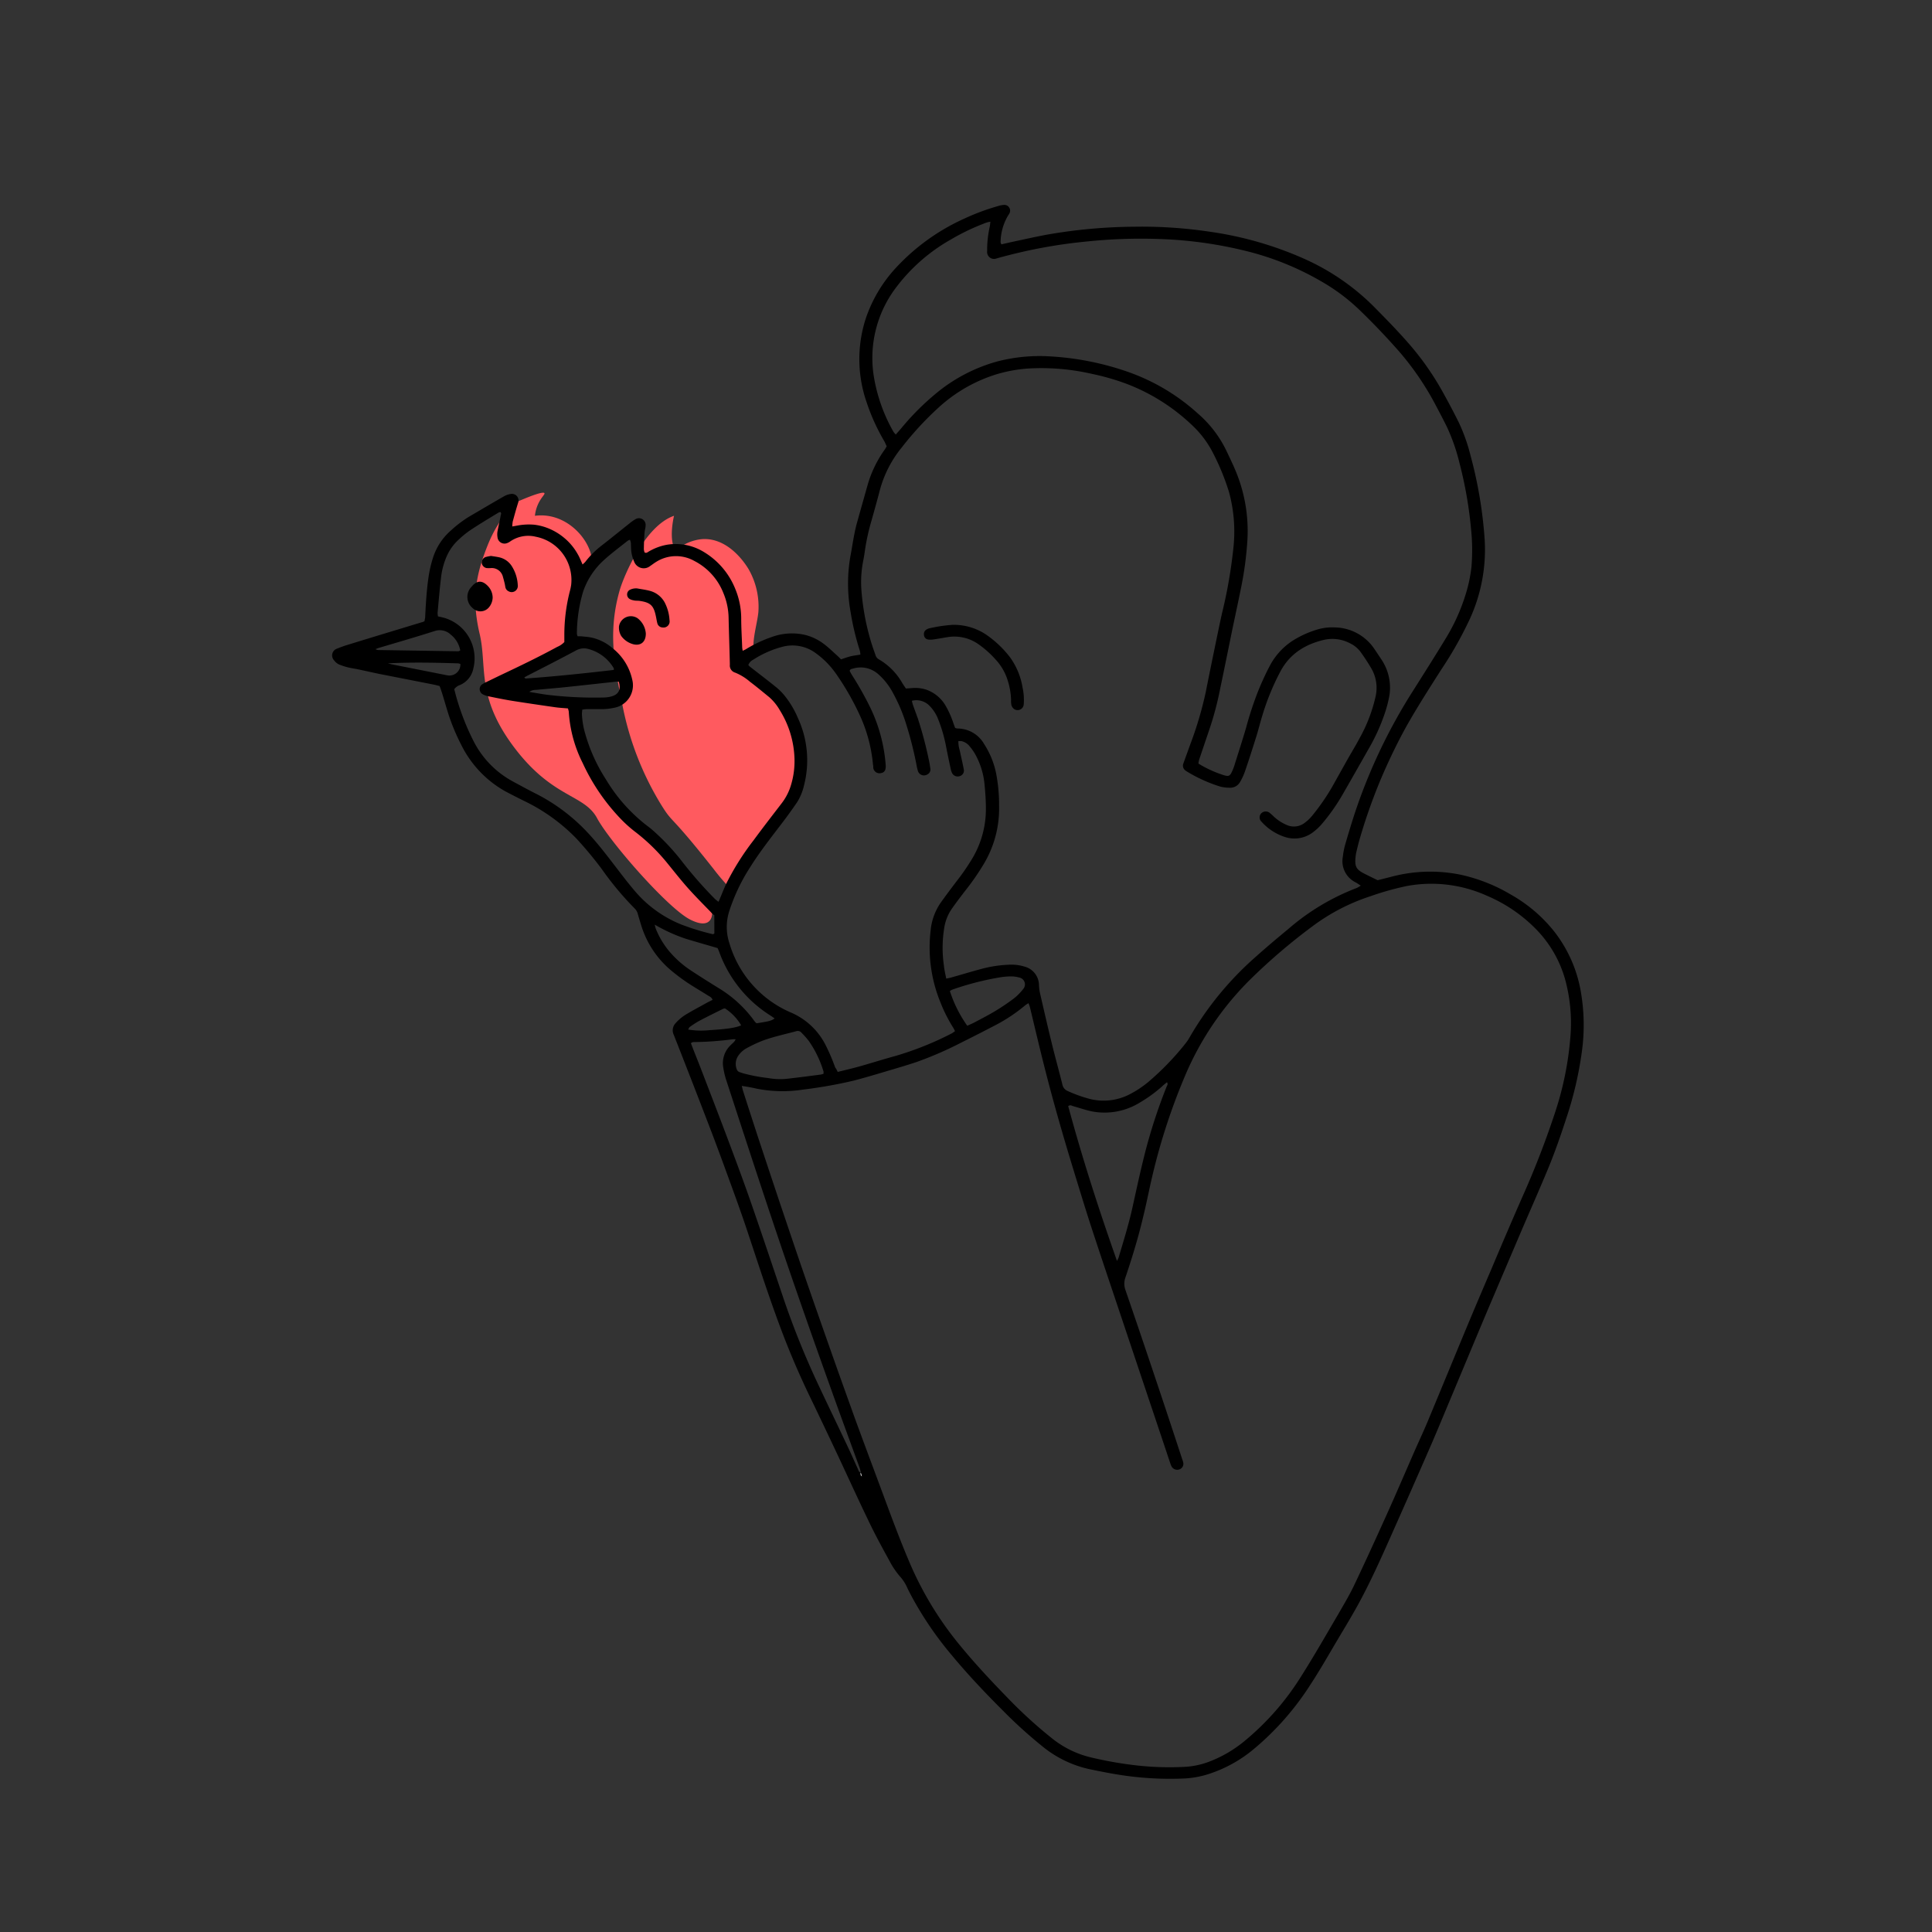 <svg id="Layer_1" data-name="Layer 1" xmlns="http://www.w3.org/2000/svg" viewBox="0 0 400 400"><rect x="0" y="0" width="400" height="400" fill="#333333" stroke="none"/><defs><style>.cls-1{fill:#ff5a5f;}.cls-2{fill:#fff;}</style></defs><title>SUE - Emojis &amp;amp; Illustrations (Modified)</title><path class="cls-1" d="M106.6,104.09a27.35,27.35,0,0,0-5.62,8.76c-2.23,5.58-3.5,10.66-1.68,18.36,1.61,6.77-.8,13,7.17,23.55s14.46,9.65,17.14,14.62,14.65,18.65,19.27,21,4.56-1.22,4.56-1.22a72.47,72.47,0,0,0-9.51-12.39c-5.34-5.56-7.33-5.78-10.57-10.66a56,56,0,0,1-5.82-12.45c-1.9-5.75-1.24-6.58-2.82-8.28-.41-.43-15.2-3.17-15.2-3.17l15.16-9s.71-11.34,3.25-14.86-3.15-12.61-11.18-11.56a7.75,7.75,0,0,1,.61-2.32c.66-1.5,1.49-2.09,1.36-2.36S111.35,102,106.6,104.09Z"/><path class="cls-1" d="M164.06,165.94c-3.45,3.45-12.6,16-12.88,18v0a47.45,47.45,0,0,1-3.42-4c-9.24-11.71-8.33-9.25-10.76-13.14a62,62,0,0,1-8.21-21.24c-1.82-8.67-2.78-15.2-.53-23.22.88-3.13,5.29-13.5,11.29-15.55,0,0-1.24,5,.35,7.24a9.31,9.31,0,0,1,5.64-2.42c5.34-.22,8.76,5.07,9.47,6.27a15.66,15.66,0,0,1,2,8.89c-.24,2.28-1.19,5.34-1,7.62-1.13.39-2.2,1.46-3.38,3.61,0,0,10.23,6.77,10.8,10.08S167.52,162.48,164.06,165.94Z"/><path d="M207.33,50.59c.94-.21,1.85-.43,2.76-.62,2.27-.48,4.53-1,6.81-1.41A108,108,0,0,1,235,46.94,94.75,94.75,0,0,1,250.64,48,73.13,73.13,0,0,1,270,53.57a48,48,0,0,1,14.39,9.86c2.7,2.74,5.39,5.47,7.88,8.4a58.09,58.09,0,0,1,6.45,9.36c1.15,2.07,2.26,4.16,3.31,6.28a36.82,36.82,0,0,1,2.45,6.93,89.2,89.2,0,0,1,2.91,17.41,34.43,34.43,0,0,1-3.11,16.41,78.4,78.4,0,0,1-5.86,10.37c-2.55,4-5.12,8-7.41,12.1-1.72,3.13-3.27,6.35-4.7,9.62a115,115,0,0,0-4.75,13.22c-.28.94-.51,1.9-.74,2.86a9.22,9.22,0,0,0-.18,1.19c-.17,1.83.18,2.47,1.83,3.3.92.47,1.84.91,2.76,1.36l2.85-.72a31.27,31.27,0,0,1,14.46-.39,35,35,0,0,1,10.28,4.09,30.77,30.77,0,0,1,8.76,7.38,27.86,27.86,0,0,1,5.76,13,40.38,40.38,0,0,1,.15,12.27,75.43,75.43,0,0,1-3.21,13.67c-1.16,3.57-2.39,7.11-3.83,10.57-1.71,4.12-3.52,8.2-5.28,12.3q-3.6,8.44-7.19,16.88c-2.64,6.25-5.24,12.52-7.86,18.77-1.26,3-2.49,6-3.79,9q-4.2,9.64-8.48,19.24c-2.07,4.65-4.15,9.29-6.59,13.76-1.35,2.47-2.81,4.88-4.25,7.29-1.89,3.19-3.72,6.42-5.75,9.51a57.74,57.74,0,0,1-11.84,13.4,27.93,27.93,0,0,1-9.08,5,19.67,19.67,0,0,1-5,.95,67,67,0,0,1-11.5-.46c-2.75-.34-5.45-.88-8.17-1.44a23.16,23.16,0,0,1-10-4.87,94.58,94.58,0,0,1-7.66-6.91c-3.82-3.81-7.55-7.72-11-11.89a71.36,71.36,0,0,1-8.28-12.15c-.35-.67-.71-1.34-1-2a8.89,8.89,0,0,0-1.48-2.19,17.22,17.22,0,0,1-2.08-3.11c-1.44-2.62-2.88-5.25-4.17-7.94-2.37-4.9-4.62-9.86-6.94-14.79q-2.56-5.44-5.18-10.88-3.54-7.29-6.37-14.89c-2.4-6.44-4.52-13-6.68-19.5-1.15-3.47-2.39-6.92-3.65-10.36-1.52-4.19-3.06-8.38-4.67-12.54q-3.45-9-7-18a2.16,2.16,0,0,1,.38-2.47,9.42,9.42,0,0,1,1.92-1.65c1.44-.89,2.95-1.67,4.43-2.5.42-.23.86-.44,1.29-.66-.19-.56-.64-.7-1-.93-1.32-.84-2.68-1.62-4-2.49s-2.34-1.65-3.44-2.55a19.71,19.71,0,0,1-6.12-8.8c-.34-1-.62-2-.9-2.94a2.35,2.35,0,0,0-.62-1.16,64.06,64.06,0,0,1-6.86-8.21,77,77,0,0,0-5.31-6.38,37.94,37.94,0,0,0-10.71-7.7c-1.32-.65-2.63-1.32-3.92-2a22.36,22.36,0,0,1-9.17-9.67A42.75,42.75,0,0,1,92.89,148c-.55-1.7-1-3.41-1.57-5.12-.08-.25-.18-.5-.3-.84-.4-.1-.83-.22-1.26-.31L79,139.62c-1.66-.33-3.31-.72-5-1.07-.61-.13-1.24-.2-1.84-.35a13.7,13.7,0,0,1-2-.64,2.75,2.75,0,0,1-1-.86,1.47,1.47,0,0,1,.64-2.41,22.8,22.8,0,0,1,2.4-.85c3-.93,6-1.84,9-2.75l6.16-1.87c.16,0,.32-.13.54-.21,0-.25.1-.5.12-.76.14-2.77.29-5.53.69-8.27a25.1,25.1,0,0,1,1-4.3,12.57,12.57,0,0,1,3.69-5.49A24.41,24.41,0,0,1,97.07,107c2.43-1.42,4.85-2.86,7.29-4.25a3.84,3.84,0,0,1,1.51-.49A1.36,1.36,0,0,1,107.3,104c-.42,1.31-.78,2.65-1.15,4a8,8,0,0,0-.09,1c.85-.14,1.58-.31,2.32-.36a12.18,12.18,0,0,1,2.26,0,11.32,11.32,0,0,1,2.22.5,12.17,12.17,0,0,1,3.84,2.13,11.92,11.92,0,0,1,2.91,3.46c.38.65.66,1.36,1,2.14a5.06,5.06,0,0,0,.57-.54,18.19,18.19,0,0,1,3.4-3.39c1.94-1.51,3.84-3.06,5.77-4.59a7.94,7.94,0,0,1,1.32-.91,1.38,1.38,0,0,1,2,1.3c0,.53-.2,1.06-.23,1.59-.08,1.11-.12,2.22-.14,3.34a2.48,2.48,0,0,0,.15.7c.37.2.57,0,.8-.14a11.36,11.36,0,0,1,3.86-1.45,11.15,11.15,0,0,1,7.71,1.56,15.74,15.74,0,0,1,6.44,7.66,16.06,16.06,0,0,1,1.2,6c0,2,.13,4,.2,6,0,.21.06.41.1.74a7,7,0,0,0,.66-.32,26.71,26.71,0,0,1,5.32-2.52,12.15,12.15,0,0,1,7.11-.41,10.92,10.92,0,0,1,4,2.05c.84.66,1.61,1.41,2.41,2.13.29.26.57.54.87.84.67-.22,1.3-.46,1.94-.62s1.31-.23,2.06-.36a3.78,3.78,0,0,0-.1-.78,54.8,54.8,0,0,1-1.95-8.19,32.92,32.92,0,0,1,0-11.46c.43-2.28.72-4.58,1.34-6.83q1.1-3.93,2.21-7.86A24,24,0,0,1,183.23,93c.12-.18.22-.38.35-.61-.16-.33-.29-.65-.47-1a41.51,41.51,0,0,1-3.65-8A27.25,27.25,0,0,1,179.23,66a29.13,29.13,0,0,1,6.24-10.53,43.82,43.82,0,0,1,14.14-10.19,47.22,47.22,0,0,1,7-2.61,4.85,4.85,0,0,1,1.18-.24,1.19,1.19,0,0,1,1.17,1.8,4.43,4.43,0,0,1-.29.46,11.13,11.13,0,0,0-1.51,5.49A2.25,2.25,0,0,0,207.33,50.59ZM178.45,305.64v0l-.23-.81a7,7,0,0,0-.23-.9c-1.95-5.37-3.93-10.73-5.85-16.11q-3.62-10.08-7.13-20.19-3.18-9.17-6.24-18.38c-2.86-8.59-5.66-17.2-8.47-25.81a15.85,15.85,0,0,1-.54-2.34,5.14,5.14,0,0,1,1.47-4.67c.24-.25.52-.48.77-.74a2.93,2.93,0,0,0,.31-.52,6.06,6.06,0,0,0-.64,0,65.25,65.25,0,0,1-8.14.58c-.15,0-.3.13-.49.22l.5,1.31c.67,1.7,1.36,3.4,2,5.1,1.84,4.79,3.69,9.58,5.49,14.39,1.58,4.22,3.15,8.44,4.62,12.7,2.25,6.49,4.42,13,6.62,19.52a173.06,173.06,0,0,0,7.34,18.1c1.88,4,3.81,8,5.7,12,.79,1.65,1.52,3.32,2.29,5,.14.3.18.71.63.76A.69.69,0,0,0,178.45,305.64Zm-24.87-80.82c.12.5.18.81.28,1.1q1.53,4.79,3.09,9.55,2.25,6.81,4.52,13.6c1.78,5.28,3.56,10.57,5.38,15.84s3.7,10.62,5.57,15.93c1.48,4.2,3,8.41,4.5,12.6,1.85,5.08,3.75,10.13,5.63,15.2s3.69,10,5.76,14.85a69.83,69.83,0,0,0,10.48,17.21c3.15,3.84,6.54,7.45,10,11a93.64,93.64,0,0,0,8.9,8.11,20.37,20.37,0,0,0,8,4,80.41,80.41,0,0,0,8.69,1.59,61.37,61.37,0,0,0,11.09.4,16.81,16.81,0,0,0,4.7-1,25.92,25.92,0,0,0,7.5-4.34,55,55,0,0,0,11.83-13.57c2.65-4.18,5.1-8.49,7.61-12.76,1.15-2,2.31-3.93,3.29-6,2.32-4.88,4.56-9.8,6.78-14.72,1.94-4.31,3.8-8.66,5.7-13,.88-2,1.82-4,2.66-6,2.71-6.51,5.38-13,8.1-19.55,1.75-4.2,3.54-8.39,5.33-12.57,2-4.76,4.05-9.53,6.13-14.28a182.15,182.15,0,0,0,6.7-17.2,66.39,66.39,0,0,0,3.36-16.49A34.24,34.24,0,0,0,324,202.62a24.22,24.22,0,0,0-5.66-9.91,31.17,31.17,0,0,0-10.5-7.26,27.91,27.91,0,0,0-16.62-2,58.74,58.74,0,0,0-7.47,2.1,41.36,41.36,0,0,0-12.06,6.26,121.91,121.91,0,0,0-12.72,10.86,62,62,0,0,0-13.66,20.16A128.3,128.3,0,0,0,238.69,243c-.71,2.95-1.27,5.94-2,8.89-1,4.26-2.28,8.45-3.68,12.59a3.81,3.81,0,0,0,0,2.6q3.13,9.1,6.19,18.25,2.79,8.31,5.52,16.65a5.15,5.15,0,0,1,.24.76,1.21,1.21,0,0,1-.81,1.49,1.33,1.33,0,0,1-1.6-.64,6.67,6.67,0,0,1-.34-.88q-2.2-6.6-4.42-13.2-2.7-8.06-5.4-16.12c-2.1-6.26-4.21-12.52-6.27-18.79-1.31-4-2.55-8.09-3.79-12.14-2.24-7.3-4.35-14.63-6.2-22-1-3.94-1.92-7.89-2.87-11.84-.07-.29-.19-.56-.31-.92a5.59,5.59,0,0,0-.63.39,34,34,0,0,1-6.23,4.16q-3.5,1.83-7,3.57a75,75,0,0,1-9.33,4.06c-1.86.62-3.74,1.18-5.62,1.73-2.48.74-5,1.5-7.47,2.14a96.48,96.48,0,0,1-10.41,1.84,27.83,27.83,0,0,1-9.59-.19C155.67,225.16,154.71,225,153.58,224.82Zm42.33-22.21c.45-.1.71-.14,1-.22,2.19-.62,4.37-1.28,6.56-1.86a25.61,25.61,0,0,1,5.29-.79,9.32,9.32,0,0,1,3.44.41,4,4,0,0,1,2.91,3.77,10.27,10.27,0,0,0,.28,2c.79,3.44,1.58,6.87,2.42,10.3.68,2.77,1.45,5.52,2.14,8.3a1.84,1.84,0,0,0,1.12,1.37,28.51,28.51,0,0,0,4.4,1.59,11.75,11.75,0,0,0,8.58-1,21.53,21.53,0,0,0,3.67-2.45,56.48,56.48,0,0,0,7.73-8,10,10,0,0,0,.89-1.34,66.37,66.37,0,0,1,13.63-16.58c2.23-2,4.52-3.92,6.83-5.83a47.3,47.3,0,0,1,14.06-8.42,6,6,0,0,0,.87-.5c-.43-.28-.76-.51-1.11-.7a4.88,4.88,0,0,1-2.6-5.27,15.71,15.71,0,0,1,.44-2.37c.58-2,1.18-4,1.82-6A113.83,113.83,0,0,1,292.57,143c2.24-3.55,4.49-7.09,6.67-10.68a39.94,39.94,0,0,0,4.2-9.24,30.09,30.09,0,0,0,1.2-5.62,41.59,41.59,0,0,0-.07-7.89,84.79,84.79,0,0,0-2.4-13.71,39.61,39.61,0,0,0-2.59-7.45c-.79-1.6-1.62-3.18-2.46-4.76a58.87,58.87,0,0,0-7.47-10.91c-2.64-3-5.43-5.93-8.33-8.71a39.69,39.69,0,0,0-7.14-5.41A59.14,59.14,0,0,0,258.12,52a86.19,86.19,0,0,0-17.87-2.51A107.89,107.89,0,0,0,225,50a105.35,105.35,0,0,0-15.68,2.71c-1,.25-2,.51-3,.8a1.43,1.43,0,0,1-1.94-1.5,21.87,21.87,0,0,1,.52-5c.08-.33.09-.68.15-1.11a5.77,5.77,0,0,0-1.5.45,44.85,44.85,0,0,0-6.62,3.2,36.92,36.92,0,0,0-11.58,10.2A24.13,24.13,0,0,0,181,78.43a34.34,34.34,0,0,0,4,11,3.44,3.44,0,0,0,.47.53c.44-.51.83-.94,1.2-1.38a53.55,53.55,0,0,1,6.88-6.92,33.92,33.92,0,0,1,13.06-6.86,35,35,0,0,1,11-1,58.79,58.79,0,0,1,16,3.22,42.5,42.5,0,0,1,14.49,8.68,23.68,23.68,0,0,1,5.81,7.62c.63,1.33,1.28,2.66,1.84,4a32.26,32.26,0,0,1,2.51,14.52,70.89,70.89,0,0,1-1.2,9.29c-.6,3-1.25,6-1.88,9-.85,4.16-1.69,8.32-2.56,12.47a65.17,65.17,0,0,1-2.09,8q-1.14,3.36-2.27,6.72a5.86,5.86,0,0,0-.14.77,23.7,23.7,0,0,0,5,2.32c1.35.44,1.53.32,2.1-1a9.32,9.32,0,0,0,.33-.88c.81-2.59,1.65-5.18,2.42-7.79a71.47,71.47,0,0,1,2.36-7.26,56.16,56.16,0,0,1,2.49-5.48,13.94,13.94,0,0,1,4.66-5.25,20.36,20.36,0,0,1,5.21-2.4,10.56,10.56,0,0,1,3.57-.45,10.06,10.06,0,0,1,8.21,4.34c.5.74,1,1.47,1.49,2.23a10.45,10.45,0,0,1,1.72,7.4,25.11,25.11,0,0,1-1,3.89,40.36,40.36,0,0,1-3.33,7.3c-1.78,3.14-3.57,6.29-5.37,9.42a40.53,40.53,0,0,1-4.14,5.92,11.59,11.59,0,0,1-1.92,1.85,6.34,6.34,0,0,1-6,1,11,11,0,0,1-4.75-3.14,1.21,1.21,0,0,1-.06-1.7,1.32,1.32,0,0,1,1.71-.16,10.69,10.69,0,0,1,.8.71,9.17,9.17,0,0,0,3,1.93,3.63,3.63,0,0,0,3.55-.57,8.2,8.2,0,0,0,1.45-1.37,44.47,44.47,0,0,0,4.46-6.52c1-1.8,2-3.58,3-5.36.82-1.44,1.68-2.85,2.45-4.31a31.91,31.91,0,0,0,3.28-8.6,8,8,0,0,0-.85-5.7,41.22,41.22,0,0,0-2.26-3.47,5.82,5.82,0,0,0-2.15-1.78,7.85,7.85,0,0,0-5.33-.76c-3.91.9-7.11,2.84-9.08,6.48a50.27,50.27,0,0,0-3.88,9.53c-.42,1.36-.75,2.75-1.18,4.11-.75,2.39-1.51,4.77-2.32,7.13a12.36,12.36,0,0,1-1,2.17,2.32,2.32,0,0,1-2.1,1.22,8.13,8.13,0,0,1-2-.23,30.75,30.75,0,0,1-6.94-3.14,2.44,2.44,0,0,1-.33-.23,1.22,1.22,0,0,1-.38-1.44l1.41-3.9a76.11,76.11,0,0,0,3.2-10.77c.7-3.55,1.43-7.09,2.16-10.63.4-1.92.79-3.85,1.22-5.76a100.65,100.65,0,0,0,2.35-13.45,31.12,31.12,0,0,0-.9-11.68,48.85,48.85,0,0,0-3.17-7.8,20.75,20.75,0,0,0-4.15-5.72,40.71,40.71,0,0,0-13.77-8.83,49,49,0,0,0-7.32-2.11A46.67,46.67,0,0,0,213,76.29a30,30,0,0,0-6.71,1.21,31.51,31.51,0,0,0-11.87,6.79,65.64,65.64,0,0,0-7.72,8.35,23.62,23.62,0,0,0-4.58,9c-.54,2.08-1.12,4.14-1.7,6.2a45.08,45.08,0,0,0-1.29,5.75c-.12.84-.24,1.68-.41,2.51a22.77,22.77,0,0,0-.38,6,50.22,50.22,0,0,0,1.92,10.52c.29,1,.65,2,1,3a1.5,1.5,0,0,0,.73.91,13.23,13.23,0,0,1,4.83,4.91c.23.37.48.73.74,1.11l1.38-.1a7.34,7.34,0,0,1,2.9.36,7.51,7.51,0,0,1,4,3.41,19,19,0,0,1,1.56,3.54c.11.33.24.66.35.95a1.84,1.84,0,0,0,.46.12,6.36,6.36,0,0,1,5.54,3.21,17.67,17.67,0,0,1,2.45,5.9,34.23,34.23,0,0,1,.65,6.92,22.31,22.31,0,0,1-3.1,11.9,50.53,50.53,0,0,1-3.88,5.62c-.93,1.2-1.85,2.41-2.72,3.65a9.46,9.46,0,0,0-1.63,3.92,25.56,25.56,0,0,0-.09,8C195.51,200.82,195.72,201.64,195.91,202.61Zm-22.47,19.32c1.55-.39,3-.72,4.4-1.11,2.53-.71,5-1.5,7.58-2.2a66,66,0,0,0,11.66-4.68,7.86,7.86,0,0,0,.65-.46c-.16-.3-.27-.54-.41-.76a31.17,31.17,0,0,1-2.64-5.26,30,30,0,0,1-2-14.84,12.17,12.17,0,0,1,2-5.61c1.06-1.49,2.15-2.95,3.26-4.41a47.35,47.35,0,0,0,3.35-4.84,20,20,0,0,0,2.83-10.33c0-1.74-.13-3.48-.3-5.21a15.8,15.8,0,0,0-1.93-6.09,10.89,10.89,0,0,0-1.15-1.63,3,3,0,0,0-1.67-1.06,3.47,3.47,0,0,0-.65,0,6.08,6.08,0,0,0,.28,1.91c.28,1.31.59,2.61.84,3.93a1.19,1.19,0,0,1-.78,1.39,1.31,1.31,0,0,1-1.62-.57,3.39,3.39,0,0,1-.3-.88c-.35-1.61-.69-3.23-1-4.84a30.27,30.27,0,0,0-1.62-5.51,8.06,8.06,0,0,0-1.81-2.78,3.78,3.78,0,0,0-3.61-1,7.38,7.38,0,0,0,.2.81c.32.92.67,1.84,1,2.77a78.17,78.17,0,0,1,2.25,8.4c.15.65.27,1.31.36,2a1.13,1.13,0,0,1-.58,1.25,1.32,1.32,0,0,1-2-.74,13.47,13.47,0,0,1-.32-1.43,76.23,76.23,0,0,0-2.24-8.68,34.06,34.06,0,0,0-2.53-5.89,13.73,13.73,0,0,0-3.21-4.09,5.47,5.47,0,0,0-5.15-1.06c-.24.06-.55.07-.67.47.14.26.3.57.48.86a67.76,67.76,0,0,1,3.92,7,33.13,33.13,0,0,1,3.07,11.72,2.62,2.62,0,0,1-.07.79,1,1,0,0,1-.84.77,1.29,1.29,0,0,1-1.67-1.1c0-.22,0-.44-.06-.66a31.07,31.07,0,0,0-2.39-9.44,54.64,54.64,0,0,0-5.32-9.43,17.73,17.73,0,0,0-4-4.08,8.1,8.1,0,0,0-7-1.43,21,21,0,0,0-6.1,2.69,2.1,2.1,0,0,0-1,1.09,4,4,0,0,0,.35.36c1.83,1.43,3.68,2.83,5.48,4.29a11.88,11.88,0,0,1,1.69,1.71,19.28,19.28,0,0,1,2.73,4.58,20.83,20.83,0,0,1,1.28,14,11.28,11.28,0,0,1-1.42,3.46c-1,1.47-2.05,2.92-3.13,4.34-2.29,3-4.65,6-6.66,9.22a38.63,38.63,0,0,0-4.24,8.92,10.69,10.69,0,0,0,0,6.71,22.52,22.52,0,0,0,12.73,14.36,14.33,14.33,0,0,1,7.18,6.72,39.39,39.39,0,0,1,2,4.67C173.1,221.23,173.24,221.5,173.44,221.93Zm-53.85-90.2c.42,0,.77,0,1.12.05.53.05,1.07.09,1.59.19a9.87,9.87,0,0,1,4.52,2.23,11.39,11.39,0,0,1,4.09,6.57,4.72,4.72,0,0,1-3.71,5.76,12.4,12.4,0,0,1-2.52.29c-1.11,0-2.23,0-3.34,0a6.21,6.21,0,0,0-.8.12c0,.32-.06.58-.06.84a16.79,16.79,0,0,0,.71,4.22,35,35,0,0,0,4.25,9.35,34.25,34.25,0,0,0,8.69,9.73c.5.37,1,.79,1.44,1.2a47,47,0,0,1,5.89,6.4A87,87,0,0,0,148,186.1c.21.2.46.37.74.61a5.28,5.28,0,0,0,.27-.56c.42-1,.81-2,1.26-3A54,54,0,0,1,156,174c1.9-2.59,3.87-5.13,5.83-7.68a11.65,11.65,0,0,0,2-4,17,17,0,0,0,.66-5.3,20.07,20.07,0,0,0-3.05-10,10.55,10.55,0,0,0-2.19-2.69c-1.32-1.07-2.62-2.16-4-3.2a10.88,10.88,0,0,0-3.07-1.88,1.52,1.52,0,0,1-1.07-1.64c-.07-3.21-.19-6.43-.26-9.64a13.89,13.89,0,0,0-1.09-5.21,12.69,12.69,0,0,0-6-6.62,7.71,7.71,0,0,0-7.92.2c-.42.25-.8.56-1.21.83a2.12,2.12,0,0,1-3.34-.9,7.56,7.56,0,0,1-.56-1.92c-.11-.65-.07-1.33-.12-2a4.4,4.4,0,0,0-.18-.6,2.31,2.31,0,0,0-.45.19c-1.67,1.34-3.41,2.61-5,4.07a15.56,15.56,0,0,0-4.27,6.54,31,31,0,0,0-1.27,8.72A4.39,4.39,0,0,0,119.59,131.73Zm28.3,57.73a1.26,1.26,0,0,1-.31-.2c-1.71-1.77-3.45-3.5-5.09-5.33-1.48-1.66-2.86-3.42-4.27-5.15a39.4,39.4,0,0,0-6.79-6.62,26.92,26.92,0,0,1-3.16-2.88A42.09,42.09,0,0,1,120.65,158a27.22,27.22,0,0,1-2.89-10.65,3.64,3.64,0,0,0-.18-.68c-.91-.08-1.8-.12-2.68-.25q-4.37-.62-8.73-1.3c-1.68-.27-3.34-.61-5-.95a4.13,4.13,0,0,1-1.25-.44,1.22,1.22,0,0,1,0-2.11,6,6,0,0,1,.71-.38l2.89-1.4c4-1.89,8-3.81,11.85-5.91a4.26,4.26,0,0,0,1.47-1c0-.47,0-1,0-1.45a36.46,36.46,0,0,1,1.12-9,10.54,10.54,0,0,0,.3-1.44,9.11,9.11,0,0,0-7.31-9.91,6.58,6.58,0,0,0-5.36,1,2.55,2.55,0,0,1-.59.31,1.46,1.46,0,0,1-2-1.22,3.67,3.67,0,0,1,0-1.19c.19-1,.44-2.09.64-3.15,0-.27.28-.58-.06-.87a1.6,1.6,0,0,0-.37.12c-2,1.21-4,2.41-5.9,3.68A19.3,19.3,0,0,0,95,111.69a10.21,10.21,0,0,0-2.55,3.57,15.07,15.07,0,0,0-1.1,4c-.31,2.52-.52,5.06-.75,7.59a4.2,4.2,0,0,0,.08.77c.38.08.68.14,1,.22A8.73,8.73,0,0,1,98,138.41a4.7,4.7,0,0,1-2.75,3.41,2.44,2.44,0,0,0-1.2.87,50.3,50.3,0,0,0,4,10.76,19.56,19.56,0,0,0,8.09,8.32c1.49.8,3,1.63,4.49,2.39a38.37,38.37,0,0,1,11.09,8.28c2,2.14,3.75,4.43,5.52,6.73,1.36,1.77,2.7,3.55,4.15,5.25a24.65,24.65,0,0,0,9.69,7,51.52,51.52,0,0,0,6.52,2c.06,0,.15-.07.3-.15Zm83.37,71.6a6.08,6.08,0,0,0,.33-.68c1-3.37,2.06-6.74,2.83-10.19.83-3.75,1.63-7.5,2.57-11.22a111.53,111.53,0,0,1,4.55-14c.1-.25.35-.52.06-.9-.35.29-.7.56-1,.85a28.35,28.35,0,0,1-4.54,3.31,13.9,13.9,0,0,1-9.9,1.89c-1.35-.27-2.66-.74-4-1.11-.28-.08-.55-.33-1,0C224.07,239.77,227.5,250.41,231.26,261.06ZM170.5,222.31a3,3,0,0,0,0-.46,22.05,22.05,0,0,0-3.06-6.35,19.91,19.91,0,0,0-1.5-1.69,1,1,0,0,0-1.09-.31c-2.36.64-4.76,1.14-7.06,2a28.94,28.94,0,0,0-3.14,1.48,5,5,0,0,0-1.78,1.57,3,3,0,0,0-.34,2.81.94.94,0,0,0,.64.63l.63.21a34.46,34.46,0,0,0,5.24,1,13.71,13.71,0,0,0,3.73.17c2.38-.27,4.77-.58,7.15-.89A3,3,0,0,0,170.5,222.31Zm-34.94-30.87a7.93,7.93,0,0,0,.19.78,17.17,17.17,0,0,0,2.7,4.6,20.65,20.65,0,0,0,4.8,4.24c1.75,1.16,3.53,2.26,5.31,3.38a25.09,25.09,0,0,1,7.66,7,2.38,2.38,0,0,0,.42.42c2.68-.42,3-.5,3.74-1-.27-.19-.51-.37-.77-.54a26,26,0,0,1-10.68-13.17c-.12-.33-.27-.65-.36-.86-2.26-.66-4.4-1.27-6.53-1.91A34.29,34.29,0,0,1,135.56,191.44Zm64.7,20.93c.61-.28,1.11-.48,1.57-.73,1.42-.76,2.86-1.49,4.23-2.32a43.6,43.6,0,0,0,3.77-2.54,10.92,10.92,0,0,0,2-2,1.45,1.45,0,0,0-.83-2.4,6.57,6.57,0,0,0-1.59-.23,16.8,16.8,0,0,0-2,.14,59.35,59.35,0,0,0-10.24,2.6,3.24,3.24,0,0,0-.51.29A26.35,26.35,0,0,0,200.26,212.37ZM127.08,138.7a1.55,1.55,0,0,0,0-.34,8.67,8.67,0,0,0-5.29-4,3.35,3.35,0,0,0-2.57.33c-3.3,1.77-6.64,3.47-10,5.19l-.67.37c.14.13.21.23.26.23C114.9,140.05,121,139.41,127.08,138.7Zm-31.78-4a5.46,5.46,0,0,0-2-3.33,3.29,3.29,0,0,0-3.34-.71c-3.85,1.23-7.74,2.35-11.62,3.51l-.61.23a2.39,2.39,0,0,0,.5.18l16.69.26A1.7,1.7,0,0,0,95.3,134.65Zm14.33,8.56c1.3.21,2.48.43,3.67.59a82.29,82.29,0,0,0,11.74.56,6.23,6.23,0,0,0,1.71-.27c1.38-.44,1.83-1.45,1.36-3a4.46,4.46,0,0,0-.63,0c-3.54.38-7.09.78-10.63,1.15-2,.2-3.91.35-5.86.54A2.38,2.38,0,0,0,109.63,143.21Zm40.42,65.54a1.3,1.3,0,0,0-.37.08c-1.67.83-3.35,1.65-5,2.53a18.21,18.21,0,0,0-1.9,1.24c-.12.08-.16.26-.31.51a16.88,16.88,0,0,0,4.47.12c3.67-.22,5.51-.52,6.51-1A10.54,10.54,0,0,0,150.05,208.75ZM80.3,137.34c.34.08.67.18,1,.24l11,2.18a2.66,2.66,0,0,0,.39.07,2.27,2.27,0,0,0,2.63-2.36,2.09,2.09,0,0,0-.49-.13C90,137.19,85.15,137.09,80.3,137.34Z"/><path class="cls-2" d="M178.21,304.86l.23.81v0a.66.66,0,0,1-.21-.8Z"/><path class="cls-2" d="M178.44,305.67v0Z"/><path d="M197.18,129.37a12,12,0,0,1,7.51,2.39,21.63,21.63,0,0,1,4.47,4.39,14.69,14.69,0,0,1,2.56,6.25,11.83,11.83,0,0,1,.23,3.46,1.27,1.27,0,0,1-2.1.85,1.55,1.55,0,0,1-.46-.78,4.69,4.69,0,0,1-.06-1.06,14.48,14.48,0,0,0-.64-3.81,11.23,11.23,0,0,0-2.63-4.59,20.11,20.11,0,0,0-3.82-3.32,8.67,8.67,0,0,0-6.16-1.22c-1,.16-1.93.34-2.9.47a3.36,3.36,0,0,1-1.05,0,1,1,0,0,1-.83-.93,1.07,1.07,0,0,1,.53-1.14,1.92,1.92,0,0,1,.61-.25A30.33,30.33,0,0,1,197.18,129.37Z"/><path d="M131.94,121.83c.87.16,1.76.27,2.61.5a4.92,4.92,0,0,1,3.07,2.41,9.05,9.05,0,0,1,1,3.69,1.26,1.26,0,0,1-1.44,1.48,1.15,1.15,0,0,1-1.08-.85c-.13-.47-.2-1-.3-1.44-.46-2.27-1.12-2.89-3.43-3.22-.4-.05-.81,0-1.2-.11a2.4,2.4,0,0,1-.86-.31,1.1,1.1,0,0,1,0-1.81A2.76,2.76,0,0,1,131.94,121.83Z"/><path d="M133.71,131.18c0,1.69-1,2.54-2.49,2.23a4.5,4.5,0,0,1-2.61-1.75,3.36,3.36,0,0,1-.45-2A2.49,2.49,0,0,1,132,128,4.36,4.36,0,0,1,133.71,131.18Z"/><path d="M101.65,115.1c.55.09,1.12.16,1.68.28a4.16,4.16,0,0,1,2.73,2,8,8,0,0,1,1.14,3.79,1.27,1.27,0,0,1-1.88,1.26,1.19,1.19,0,0,1-.67-.78c-.06-.26-.09-.53-.15-.79-.11-.47-.23-.94-.37-1.41a2.37,2.37,0,0,0-2.46-1.84,5.8,5.8,0,0,1-.93,0,1.23,1.23,0,0,1-1-1.08,1.2,1.2,0,0,1,1-1.25A8.57,8.57,0,0,1,101.65,115.1Z"/><path d="M102,123.72a3.29,3.29,0,0,1-.81,2.07,2.28,2.28,0,0,1-3.33.11,3,3,0,0,1-.23-4.42c1.13-1.38,2.25-1.38,3.46-.06A3.5,3.5,0,0,1,102,123.72Z"/></svg>